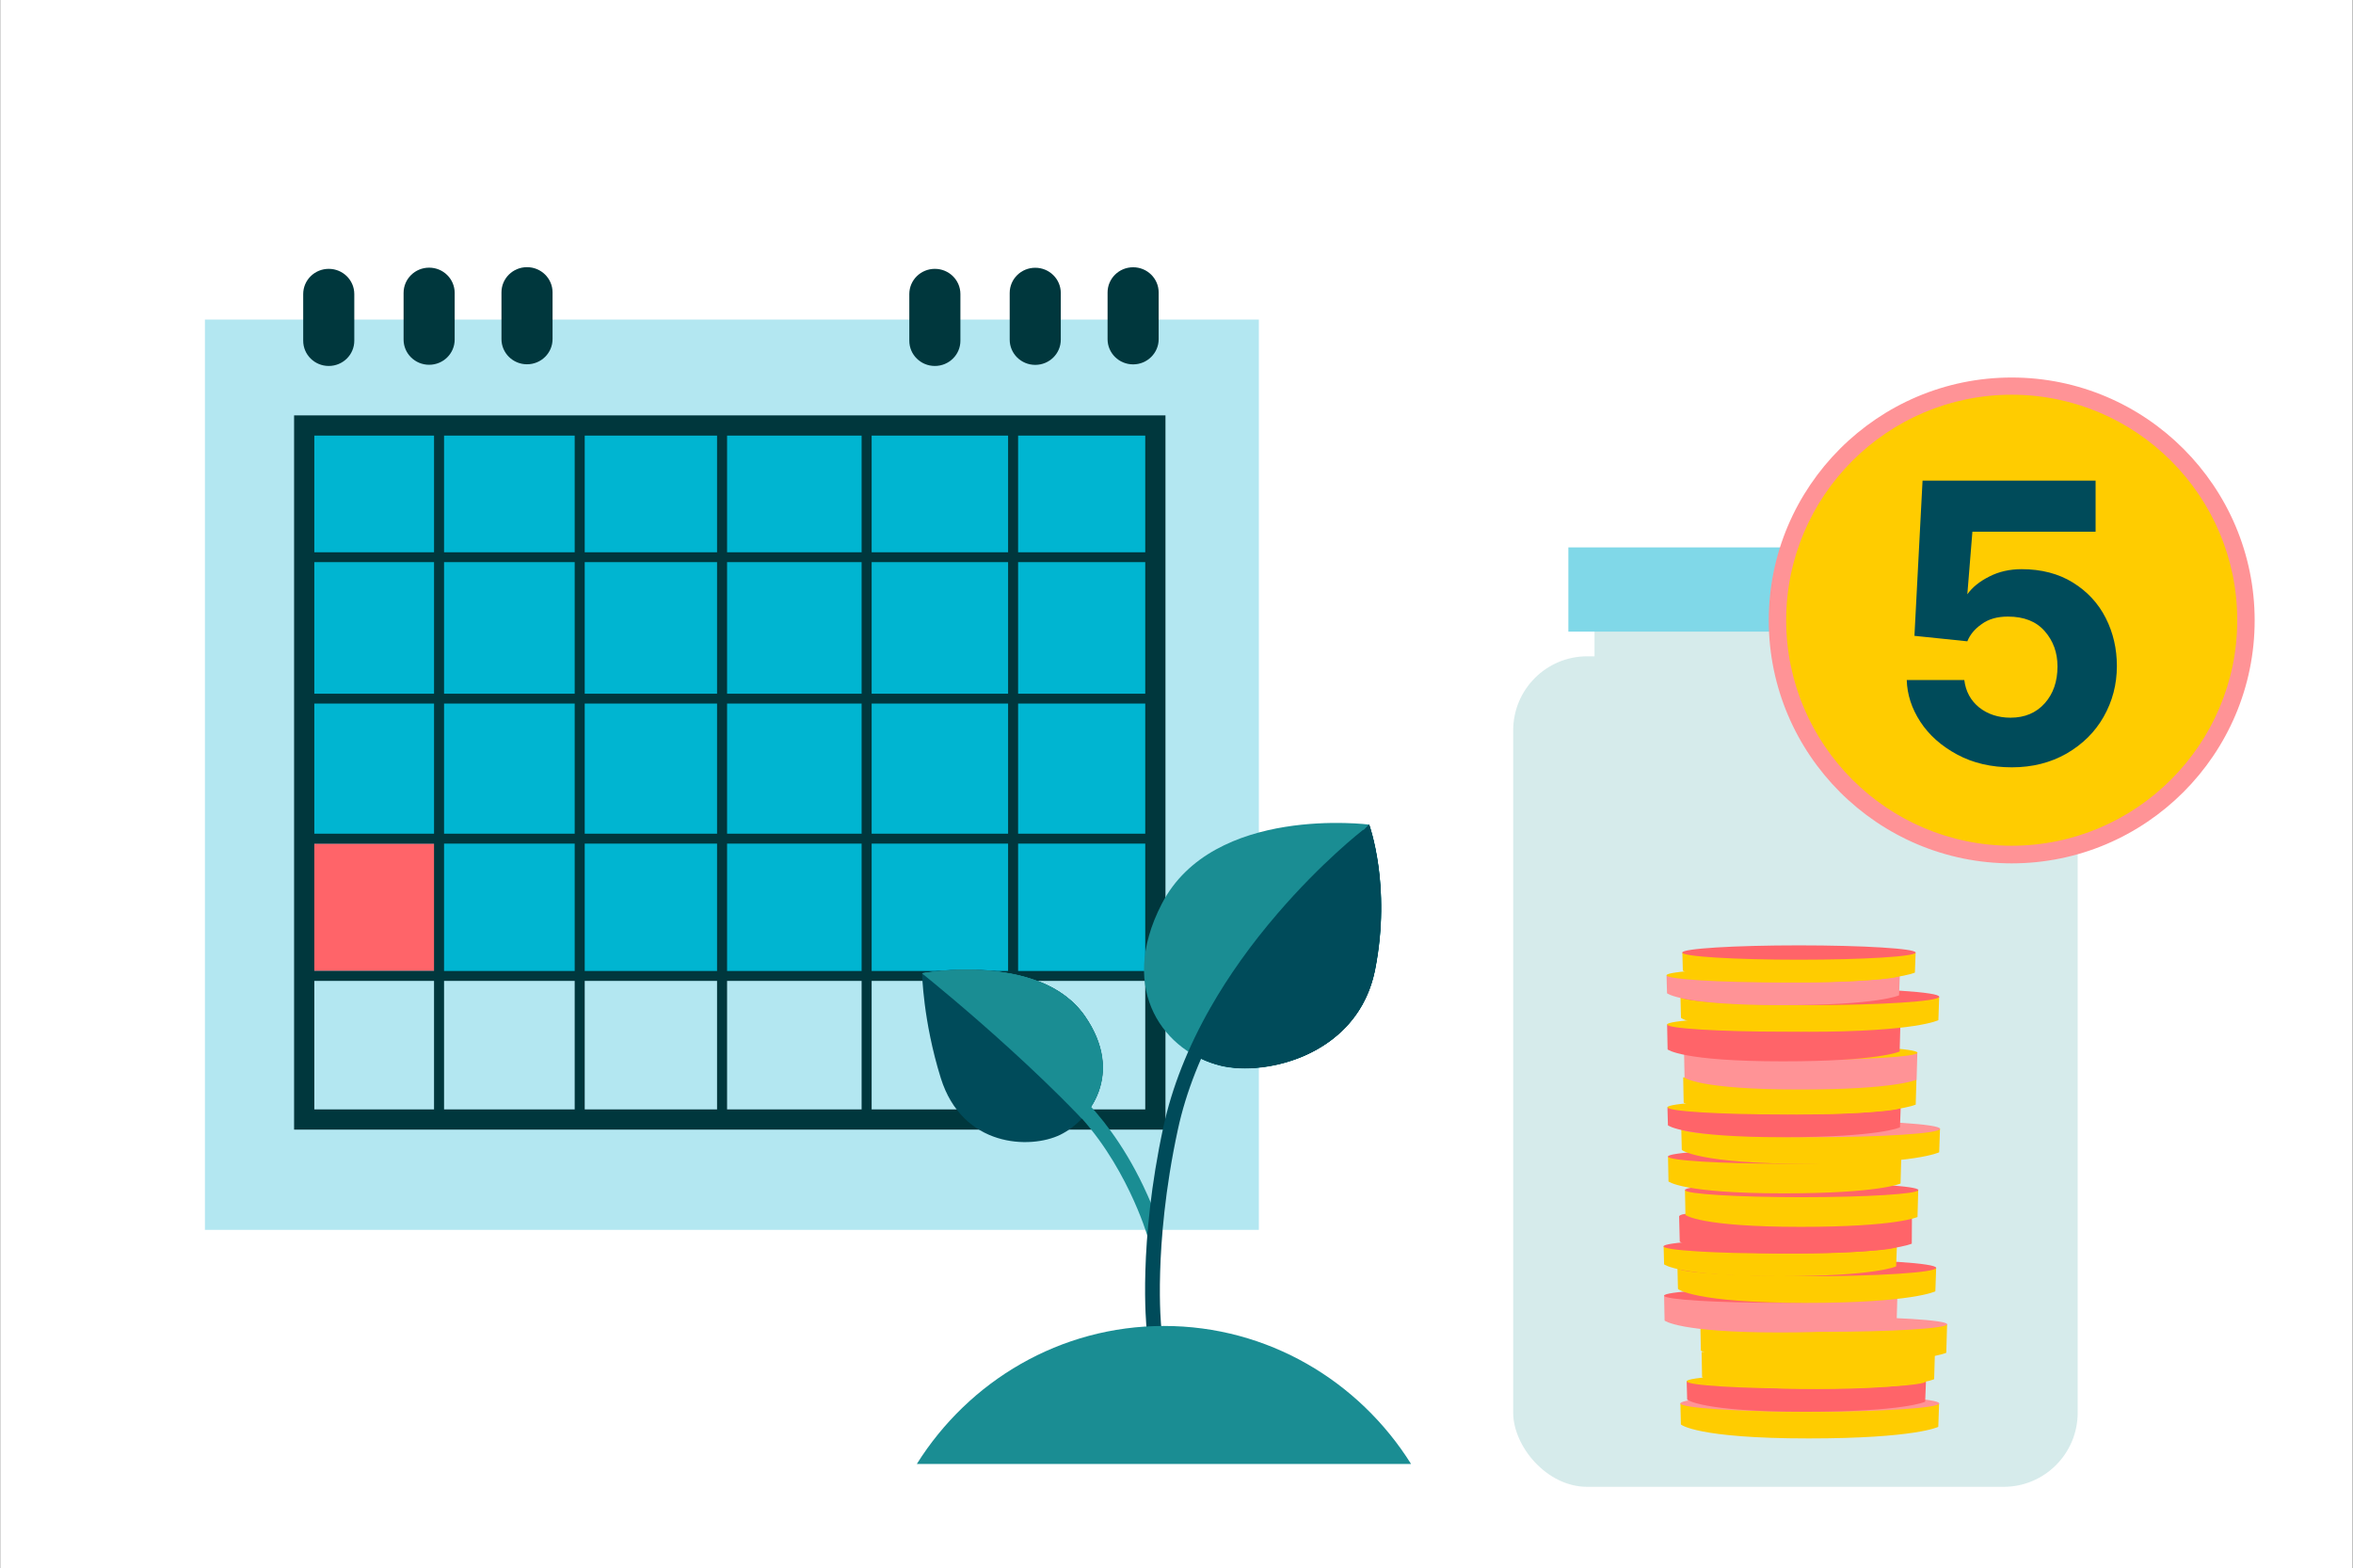 <svg width="5001" height="3333" viewBox="0 0 5001 3333" fill="none" xmlns="http://www.w3.org/2000/svg">
<rect x="0" y="0" width="5001" height="3333" fill="#333333" stroke="none"/>
<g clip-path="url(#clip0_2176_3682)">
<rect width="5000" height="3333" transform="translate(0.387)" fill="white"/>
<g clip-path="url(#clip1_2176_3682)">
<path d="M2675.52 679.243H435.528V2614H2675.52V679.243Z" fill="#B3E7F1"/>
<path d="M2456 905.822H646.113V2377.75H2456V905.822Z" fill="#B3E7F1"/>
<path d="M2455.57 2379.44H646.541V904.352H2455.57V2379.44Z" fill="#B3E7F1"/>
<mask id="mask0_2176_3682" style="mask-type:luminance" maskUnits="userSpaceOnUse" x="646" y="905" width="1810" height="1473">
<mask id="mask1_2176_3682" style="mask-type:luminance" maskUnits="userSpaceOnUse" x="646" y="905" width="1810" height="1473">
<path d="M2456 905.822H646.113V2377.75H2456V905.822Z" fill="white"/>
</mask>
<g mask="url(#mask1_2176_3682)">
<path d="M2455.57 2379.44H646.541V904.352H2455.57V2379.44Z" fill="white"/>
</g>
</mask>
<g mask="url(#mask0_2176_3682)">
<path d="M2451.53 909.816H2151.94V901.198H649.308V2078.24L2157.32 2073.52L2451.53 2075.66V1781.46V909.816Z" fill="#00B5D1"/>
</g>
<path d="M657.475 1792.96L927.745 1792.96V2063.8H657.475V1792.96Z" fill="#FF6469"/>
<path d="M2455.57 2379.44H646.541V904.352H2455.57V2379.44Z" stroke="#00373D" stroke-width="42.985" stroke-miterlimit="10"/>
<path d="M933.136 2376.49C927.174 2376.49 922.489 2372.08 922.489 2366.61V915.07C922.489 909.605 927.174 905.191 933.136 905.191C939.098 905.191 943.782 909.605 943.782 915.07V2372.71C946.337 2372.92 939.098 2376.49 933.136 2376.49Z" fill="#00373D"/>
<path d="M1232.09 2384.27C1226.12 2384.27 1221.44 2379.85 1221.44 2374.39V913.809C1221.44 908.344 1226.12 903.93 1232.09 903.93C1238.05 903.93 1242.73 908.344 1242.73 913.809V2374.6C1242.73 2380.07 1237.83 2384.27 1232.09 2384.27Z" fill="#00373D"/>
<path d="M1534.66 2375.86C1528.69 2375.86 1524.01 2371.45 1524.01 2365.98V914.439C1524.01 908.974 1528.69 904.561 1534.66 904.561C1540.62 904.561 1545.3 908.974 1545.3 914.439V2366.19C1545.3 2371.45 1540.62 2375.86 1534.66 2375.86Z" fill="#00373D"/>
<path d="M1841.91 2378.59C1835.95 2378.59 1831.26 2374.18 1831.26 2368.72V912.548C1831.26 907.083 1835.95 902.669 1841.91 902.669C1847.87 902.669 1852.56 907.083 1852.56 912.548V2368.93C1852.56 2374.18 1847.87 2378.59 1841.91 2378.59Z" fill="#00373D"/>
<path d="M2153.21 2378.59C2147.25 2378.59 2142.56 2374.18 2142.56 2368.72V915.911C2142.56 910.446 2147.25 906.032 2153.21 906.032C2159.17 906.032 2163.86 910.446 2163.86 915.911V2368.72C2163.86 2374.18 2158.96 2378.59 2153.21 2378.59Z" fill="#00373D"/>
<path d="M2448.75 1194.83H655.904C650.368 1194.83 646.11 1190.2 646.11 1184.32C646.11 1178.43 650.581 1173.81 655.904 1173.81H2448.75C2454.29 1173.81 2458.55 1178.43 2458.55 1184.32C2458.55 1190.2 2454.29 1194.83 2448.75 1194.83Z" fill="#00373D"/>
<path d="M2447.69 1495.39H655.479C649.942 1495.39 645.684 1490.77 645.684 1484.88C645.684 1479 650.155 1474.37 655.479 1474.37H2447.69C2453.22 1474.37 2457.48 1479 2457.48 1484.88C2457.48 1490.77 2453.22 1495.39 2447.69 1495.39Z" fill="#00373D"/>
<path d="M2448.75 1793.02H647.813C642.277 1793.02 638.019 1788.39 638.019 1782.51C638.019 1776.62 642.49 1772 647.813 1772H2448.75C2454.29 1772 2458.55 1776.62 2458.55 1782.51C2458.55 1788.39 2454.29 1793.02 2448.75 1793.02Z" fill="#00373D"/>
<path d="M2447.48 2084.75H654.201C648.665 2084.75 644.406 2080.13 644.406 2074.24C644.406 2068.36 648.878 2063.73 654.201 2063.73H2447.48C2453.01 2063.73 2457.27 2068.36 2457.27 2074.24C2457.27 2080.13 2453.01 2084.75 2447.48 2084.75Z" fill="#00373D"/>
<path d="M698.71 777.82C668.687 777.82 644.413 753.859 644.413 724.223V625.015C644.413 595.379 668.687 571.418 698.71 571.418C728.732 571.418 753.006 595.379 753.006 625.015V724.223C753.006 753.859 728.732 777.82 698.71 777.82Z" fill="#00373D"/>
<path d="M912.063 775.298C882.04 775.298 857.766 751.337 857.766 721.701V622.493C857.766 592.857 882.04 568.896 912.063 568.896C942.086 568.896 966.359 592.857 966.359 622.493V721.701C966.359 751.337 942.086 775.298 912.063 775.298Z" fill="#00373D"/>
<path d="M1120.09 774.247C1090.07 774.247 1065.8 750.286 1065.8 720.65V621.442C1065.8 591.806 1090.07 567.845 1120.09 567.845C1150.12 567.845 1174.39 591.806 1174.39 621.442V720.65C1174.39 750.286 1150.12 774.247 1120.09 774.247Z" fill="#00373D"/>
<path d="M1986.92 777.82C1956.9 777.82 1932.62 753.859 1932.62 724.223V625.015C1932.62 595.379 1956.9 571.418 1986.92 571.418C2016.94 571.418 2041.22 595.379 2041.22 625.015V724.223C2041.22 753.859 2016.94 777.82 1986.92 777.82Z" fill="#00373D"/>
<path d="M2200.27 775.508C2170.25 775.508 2145.98 751.547 2145.98 721.911V622.703C2145.98 593.067 2170.25 569.106 2200.27 569.106C2230.3 569.106 2254.57 593.067 2254.57 622.703V721.911C2254.57 751.547 2230.3 775.508 2200.27 775.508Z" fill="#00373D"/>
<path d="M2408.3 774.457C2378.28 774.457 2354.01 750.496 2354.01 720.86V621.652C2354.01 592.016 2378.28 568.055 2408.3 568.055C2438.33 568.055 2462.6 592.016 2462.6 621.652V720.86C2462.6 750.286 2438.33 774.457 2408.3 774.457Z" fill="#00373D"/>
</g>
<rect x="3216.11" y="1394.92" width="1199.71" height="1765.21" rx="157.392" fill="#D6EBEB"/>
<rect x="3388.94" y="1333.2" width="848.681" height="178.994" fill="#D6EBEB"/>
<rect x="3333.38" y="1163.46" width="962.867" height="178.994" fill="#80D8E8"/>
<path d="M3571.49 2982.78L3572.53 3027.64C3572.53 3027.64 3605.62 3057.26 3843.89 3057.26C4071.93 3057.26 4119.58 3032.66 4119.58 3032.66L4121.32 2982.78H3571.49Z" fill="#FFCC00"/>
<path d="M3846.49 3000.62C3998.37 3000.62 4121.49 2992.63 4121.49 2982.78C4121.49 2972.92 3998.37 2964.94 3846.49 2964.94C3694.61 2964.94 3571.49 2972.92 3571.49 2982.78C3571.49 2992.63 3694.61 3000.62 3846.49 3000.62Z" fill="#FF9396"/>
<path d="M3584.83 2935.83L3585.87 2974.81C3585.87 2974.81 3616.37 3000.62 3836.78 3000.62C4047.67 3000.62 4091.68 2979.31 4091.68 2979.31L4093.42 2936.01H3584.83V2935.83Z" fill="#FF6469"/>
<path d="M3839.04 2951.42C3979.43 2951.42 4093.24 2944.45 4093.24 2935.84C4093.24 2927.23 3979.43 2920.25 3839.04 2920.25C3698.64 2920.25 3584.83 2927.23 3584.83 2935.84C3584.83 2944.45 3698.64 2951.42 3839.04 2951.42Z" fill="#FFCC00"/>
<path d="M3616.54 2873.48L3617.58 2927C3617.58 2927 3647.39 2952.29 3862.26 2952.29C4067.95 2952.29 4110.75 2931.33 4110.75 2931.33L4112.31 2878.16L3616.54 2873.48Z" fill="#FFCC00"/>
<path d="M3613.94 2814.59L3614.98 2870.53C3614.98 2870.53 3646.52 2897.38 3873.69 2897.38C4091.16 2897.38 4136.56 2875.21 4136.56 2875.21L4138.3 2814.59H3613.94Z" fill="#FFCC00"/>
<path d="M3876.12 2830.69C4020.92 2830.69 4138.3 2823.48 4138.3 2814.59C4138.3 2805.69 4020.92 2798.48 3876.12 2798.48C3731.32 2798.48 3613.94 2805.69 3613.94 2814.59C3613.94 2823.48 3731.32 2830.69 3876.12 2830.69Z" fill="#FF9396"/>
<path d="M3536.83 2753.79L3537.87 2806.79C3537.87 2806.79 3567.67 2832.08 3782.55 2832.08C3988.24 2832.08 4031.04 2811.12 4031.04 2811.12L4032.6 2753.79H3536.83Z" fill="#FF9396"/>
<path d="M3784.8 2769.03C3921.75 2769.03 4032.77 2762.21 4032.77 2753.79C4032.77 2745.37 3921.75 2738.54 3784.8 2738.54C3647.85 2738.54 3536.83 2745.37 3536.83 2753.79C3536.83 2762.21 3647.85 2769.03 3784.8 2769.03Z" fill="#FF6469"/>
<path d="M3565.25 2694.72L3566.29 2739.58C3566.29 2739.58 3599.38 2769.2 3837.65 2769.2C4065.69 2769.2 4113.35 2744.61 4113.35 2744.61L4115.08 2694.72H3565.25Z" fill="#FFCC00"/>
<path d="M3840.08 2712.56C3991.96 2712.56 4115.08 2704.58 4115.08 2694.72C4115.08 2684.87 3991.96 2676.88 3840.08 2676.88C3688.2 2676.88 3565.07 2684.87 3565.07 2694.72C3565.07 2704.58 3688.2 2712.56 3840.08 2712.56Z" fill="#FF6469"/>
<path d="M3535.79 2648.99L3536.83 2687.27C3536.83 2687.27 3566.64 2712.56 3781.51 2712.56C3987.2 2712.56 4030 2691.6 4030 2691.6L4031.56 2648.99H3535.79Z" fill="#FFCC00"/>
<path d="M3783.59 2664.24C3920.54 2664.24 4031.56 2657.41 4031.56 2648.99C4031.56 2640.57 3920.54 2633.75 3783.59 2633.75C3646.64 2633.75 3535.62 2640.57 3535.62 2648.99C3535.62 2657.41 3646.64 2664.24 3783.59 2664.24Z" fill="#FF6469"/>
<path d="M3568.71 2584.04L3570.1 2638.95C3570.1 2638.95 3599.91 2664.24 3814.78 2664.24C4020.47 2664.24 4063.27 2643.28 4063.27 2643.28L4063.61 2582.3L3568.71 2584.04Z" fill="#FF6469"/>
<path d="M4062.92 2585.77C4062.92 2594.26 3957.39 2602.57 3820.5 2602.57C3683.6 2602.57 3570.45 2592.52 3570.45 2584.04C3570.45 2575.55 3680.14 2575.38 3817.03 2575.38C3953.92 2575.38 4062.92 2577.28 4062.92 2585.77Z" fill="#FF6469"/>
<path d="M3581.19 2529.3L3582.23 2582.3C3582.23 2582.3 3612.04 2607.59 3826.91 2607.59C4032.6 2607.59 4075.4 2586.63 4075.4 2586.63L4076.96 2529.3H3581.19Z" fill="#FFCC00"/>
<path d="M3829.16 2544.54C3966.11 2544.54 4077.13 2537.72 4077.13 2529.3C4077.13 2520.88 3966.11 2514.06 3829.16 2514.06C3692.21 2514.06 3581.19 2520.88 3581.19 2529.3C3581.19 2537.72 3692.21 2544.54 3829.16 2544.54Z" fill="#FF6469"/>
<path d="M3545.15 2458.11L3546.19 2511.11C3546.19 2511.11 3575.99 2536.4 3790.87 2536.4C3996.55 2536.4 4039.35 2515.44 4039.35 2515.44L4040.91 2458.11H3545.15Z" fill="#FFCC00"/>
<path d="M3793.12 2473.35C3930.07 2473.35 4041.09 2466.53 4041.09 2458.11C4041.09 2449.69 3930.07 2442.87 3793.12 2442.87C3656.17 2442.87 3545.15 2449.69 3545.15 2458.11C3545.15 2466.53 3656.17 2473.35 3793.12 2473.35Z" fill="#FF6469"/>
<path d="M3573.39 2399.22L3574.43 2444.08C3574.43 2444.08 3607.53 2473.7 3845.8 2473.7C4073.84 2473.7 4121.49 2449.1 4121.49 2449.1L4123.22 2399.22H3573.39Z" fill="#FFCC00"/>
<path d="M3848.39 2417.06C4000.27 2417.06 4123.4 2409.07 4123.4 2399.22C4123.4 2389.36 4000.27 2381.38 3848.39 2381.38C3696.52 2381.38 3573.39 2389.36 3573.39 2399.22C3573.39 2409.07 3696.52 2417.06 3848.39 2417.06Z" fill="#FF9396"/>
<path d="M3543.94 2353.49L3544.98 2391.77C3544.98 2391.77 3574.78 2417.06 3789.65 2417.06C3995.34 2417.06 4038.14 2396.1 4038.14 2396.1L4039.7 2353.49H3543.94Z" fill="#FF6469"/>
<path d="M3791.9 2368.73C3928.85 2368.73 4039.87 2361.91 4039.87 2353.49C4039.87 2345.07 3928.85 2338.25 3791.9 2338.25C3654.96 2338.25 3543.94 2345.07 3543.94 2353.49C3543.94 2361.91 3654.96 2368.73 3791.9 2368.73Z" fill="#FFCC00"/>
<path d="M3577.38 2289.92L3578.42 2343.44C3578.42 2343.44 3608.22 2368.73 3823.1 2368.73C4028.78 2368.73 4071.58 2347.77 4071.58 2347.77L4073.14 2294.6L3577.38 2289.92Z" fill="#FFCC00"/>
<path d="M3579.29 2237.44L3580.32 2290.44C3580.32 2290.44 3610.13 2315.73 3825 2315.73C4030.69 2315.73 4073.49 2294.77 4073.49 2294.77L4075.05 2237.44H3579.29Z" fill="#FF9396"/>
<path d="M3827.25 2252.68C3964.2 2252.68 4075.22 2245.85 4075.22 2237.44C4075.22 2229.02 3964.2 2222.19 3827.25 2222.19C3690.3 2222.19 3579.29 2229.02 3579.29 2237.44C3579.29 2245.85 3690.3 2252.68 3827.25 2252.68Z" fill="#FFCC00"/>
<path d="M3543.24 2177.5L3544.28 2230.5C3544.28 2230.5 3574.08 2255.79 3788.96 2255.79C3994.65 2255.79 4037.45 2234.83 4037.45 2234.83L4039.01 2177.5H3543.24Z" fill="#FF6469"/>
<path d="M3791.21 2192.75C3928.16 2192.75 4039.18 2185.92 4039.18 2177.5C4039.18 2169.08 3928.16 2162.26 3791.21 2162.26C3654.26 2162.26 3543.24 2169.08 3543.24 2177.5C3543.24 2185.92 3654.26 2192.75 3791.21 2192.75Z" fill="#FFCC00"/>
<path d="M3571.66 2118.44L3572.7 2163.3C3572.7 2163.3 3605.8 2192.92 3844.06 2192.92C4072.11 2192.92 4119.76 2168.32 4119.76 2168.32L4121.49 2118.44H3571.66Z" fill="#FFCC00"/>
<path d="M3846.49 2136.28C3998.37 2136.28 4121.49 2128.29 4121.49 2118.44C4121.49 2108.58 3998.37 2100.6 3846.49 2100.6C3694.61 2100.6 3571.49 2108.58 3571.49 2118.44C3571.49 2128.29 3694.61 2136.28 3846.49 2136.28Z" fill="#FF6469"/>
<path d="M3542.03 2072.88L3543.07 2111.16C3543.07 2111.16 3572.87 2136.45 3787.74 2136.45C3993.43 2136.45 4036.23 2115.49 4036.23 2115.49L4037.79 2072.88H3542.03Z" fill="#FF9396"/>
<path d="M3790 2088.12C3926.95 2088.12 4037.97 2081.3 4037.97 2072.88C4037.97 2064.46 3926.95 2057.64 3790 2057.64C3653.05 2057.64 3542.03 2064.46 3542.03 2072.88C3542.03 2081.3 3653.05 2088.12 3790 2088.12Z" fill="#FFCC00"/>
<path d="M3575.64 2024.55L3576.68 2062.83C3576.68 2062.83 3606.49 2088.12 3821.36 2088.12C4027.05 2088.12 4069.85 2067.16 4069.85 2067.16L4071.41 2024.55H3575.64Z" fill="#FFCC00"/>
<path d="M3823.44 2039.8C3960.39 2039.8 4071.41 2032.97 4071.41 2024.55C4071.41 2016.13 3960.39 2009.31 3823.44 2009.31C3686.49 2009.31 3575.47 2016.13 3575.47 2024.55C3575.47 2032.97 3686.49 2039.8 3823.44 2039.8Z" fill="#FF6469"/>
<path d="M2910.27 1752.65C2910.27 1752.65 2578.54 1709.74 2469.27 1920.92C2372.28 2108.59 2479.24 2236.96 2593.85 2265.1C2690.66 2288.78 2887.67 2242.84 2923.08 2059.8C2957.78 1882.1 2910.27 1752.65 2910.27 1752.65Z" fill="#1A8D93"/>
<mask id="mask2_2176_3682" style="mask-type:luminance" maskUnits="userSpaceOnUse" x="2431" y="1749" width="505" height="522">
<path d="M2910.27 1752.65C2910.27 1752.65 2578.54 1709.74 2469.27 1920.92C2372.28 2108.59 2479.24 2236.96 2593.85 2265.1C2690.66 2288.78 2887.67 2242.84 2923.08 2059.8C2957.78 1882.1 2910.27 1752.65 2910.27 1752.65Z" fill="white"/>
</mask>
<g mask="url(#mask2_2176_3682)">
<path d="M2957.6 1701.73C2957.6 1701.73 2876.81 1789.51 2795.84 1864.29C2714.86 1939.08 2565.2 2195.66 2565.2 2195.66L2537.61 2245.87L2611.47 2358.4L2984.65 2402.2L3043.74 1983.95L2957.6 1701.73Z" fill="#004B5A"/>
</g>
<path d="M1959.77 2068.17C1959.77 2068.17 2210.69 2021.87 2306.08 2159.69C2390.79 2282.19 2316.58 2381.19 2253.23 2411.99C2189.87 2442.8 2045.54 2439.06 1999.45 2291.09C1961.55 2169.3 1959.77 2068.17 1959.77 2068.17Z" fill="#004B5A"/>
<mask id="mask3_2176_3682" style="mask-type:luminance" maskUnits="userSpaceOnUse" x="1959" y="2060" width="386" height="368">
<path d="M1959.77 2068.17C1959.77 2068.17 2210.7 2021.88 2306.08 2159.69C2390.79 2282.19 2316.58 2381.19 2253.23 2412C2189.87 2442.8 2045.55 2439.06 1999.45 2291.1C1961.55 2169.31 1959.77 2068.17 1959.77 2068.17Z" fill="white"/>
</mask>
<g mask="url(#mask3_2176_3682)">
<path d="M1936.99 2050.72C1936.99 2050.72 2182.75 2243.38 2358.4 2441.19C2405.39 2494.08 2383.85 2170.2 2383.85 2170.2L2260.52 1960.98L2060.32 1987.69L1936.99 2050.72Z" fill="#1A8D93"/>
</g>
<path d="M2438.66 2626.91C2438.13 2624.95 2392.21 2469.15 2279.74 2356.44L2301.81 2334.36C2335.98 2368.55 2386.16 2428.91 2430.12 2521.14C2456.46 2576.34 2468.2 2616.58 2468.56 2618.18L2438.66 2626.91Z" fill="#1A8D93"/>
<path d="M2468.2 2821.34L2437.06 2824.73C2436.35 2817.43 2418.73 2644.36 2472.65 2395.08C2490.81 2311.57 2524.44 2226.28 2572.67 2141.71C2611.11 2074.22 2658.98 2007.1 2714.86 1942.11C2809.89 1831.53 2894.07 1766.19 2897.45 1763.52L2916.49 1788.27C2915.6 1788.98 2830.89 1854.68 2738 1962.94C2683.54 2026.33 2636.91 2091.85 2599.54 2157.38C2552.91 2239.1 2520.53 2321.19 2503.26 2401.49C2475.68 2528.98 2467.67 2636.17 2465.71 2703.83C2463.58 2777.18 2468.03 2820.81 2468.2 2821.34Z" fill="#004B5A"/>
<path d="M2473.82 2818.22C2694.56 2818.22 2888.47 2935.17 2999.02 3111.52H1948.61C2059.16 2935.17 2253.07 2818.22 2473.82 2818.22Z" fill="#1A8D93"/>
<path d="M4275.63 1816.48C4550.58 1816.48 4773.47 1593.61 4773.47 1318.69C4773.47 1043.77 4550.58 820.905 4275.63 820.905C4000.68 820.905 3777.79 1043.77 3777.79 1318.69C3777.79 1593.61 4000.68 1816.48 4275.63 1816.48Z" fill="#FFCC00"/>
<path d="M4275.63 1835C3990.96 1835 3759.27 1603.33 3759.27 1318.69C3759.27 1034.06 3990.96 802.389 4275.63 802.389C4560.3 802.389 4791.99 1034.06 4791.99 1318.69C4791.99 1603.33 4560.3 1835 4275.63 1835ZM4275.63 838.991C4011.21 838.991 3796.31 1054.3 3796.31 1318.26C3796.31 1582.66 4011.64 1797.53 4275.63 1797.53C4539.62 1797.53 4754.95 1582.23 4754.95 1318.26C4754.95 1054.3 4540.05 838.991 4275.63 838.991Z" fill="#FF9396"/>
<path d="M4159.78 1603.76C4126.19 1585.67 4099.92 1562.42 4081.4 1534C4062.88 1505.58 4053.41 1475.86 4052.55 1445.29H4174.85C4177.87 1469.84 4188.63 1489.21 4206.72 1503.85C4224.81 1518.06 4247.2 1525.39 4273.04 1525.39C4303.62 1525.39 4327.74 1515.05 4345.83 1494.81C4363.91 1474.57 4372.96 1448.31 4372.96 1416.44C4372.96 1387.16 4363.91 1362.18 4345.83 1341.51C4327.74 1320.84 4301.9 1310.51 4267.45 1310.51C4245.05 1310.51 4226.53 1315.68 4211.89 1326.44C4196.82 1336.78 4186.91 1349.26 4181.31 1363.04L4068.91 1351.42L4086.14 1021.57H4453.92V1130.08H4192.08L4181.31 1263.14C4192.08 1248.07 4207.58 1235.58 4228.26 1225.25C4248.5 1214.91 4271.32 1209.75 4296.73 1209.75C4338.5 1209.75 4375.11 1219.22 4405.69 1238.17C4436.26 1257.11 4459.52 1282.09 4475.45 1313.52C4491.39 1344.96 4499.14 1378.98 4499.14 1415.58C4499.14 1454.76 4489.67 1490.51 4471.15 1523.23C4452.63 1555.96 4426.36 1581.8 4392.34 1601.6C4358.32 1620.98 4319.56 1630.88 4276.06 1630.88C4232.13 1630.88 4193.37 1621.84 4159.78 1603.76Z" fill="#004B5A"/>
</g>
<defs>
<clipPath id="clip0_2176_3682">
<rect width="5000" height="3333" fill="white" transform="translate(0.387)"/>
</clipPath>
<clipPath id="clip1_2176_3682">
<rect width="2240" height="2046.16" fill="white" transform="translate(435.528 567.845)"/>
</clipPath>
</defs>
</svg>
